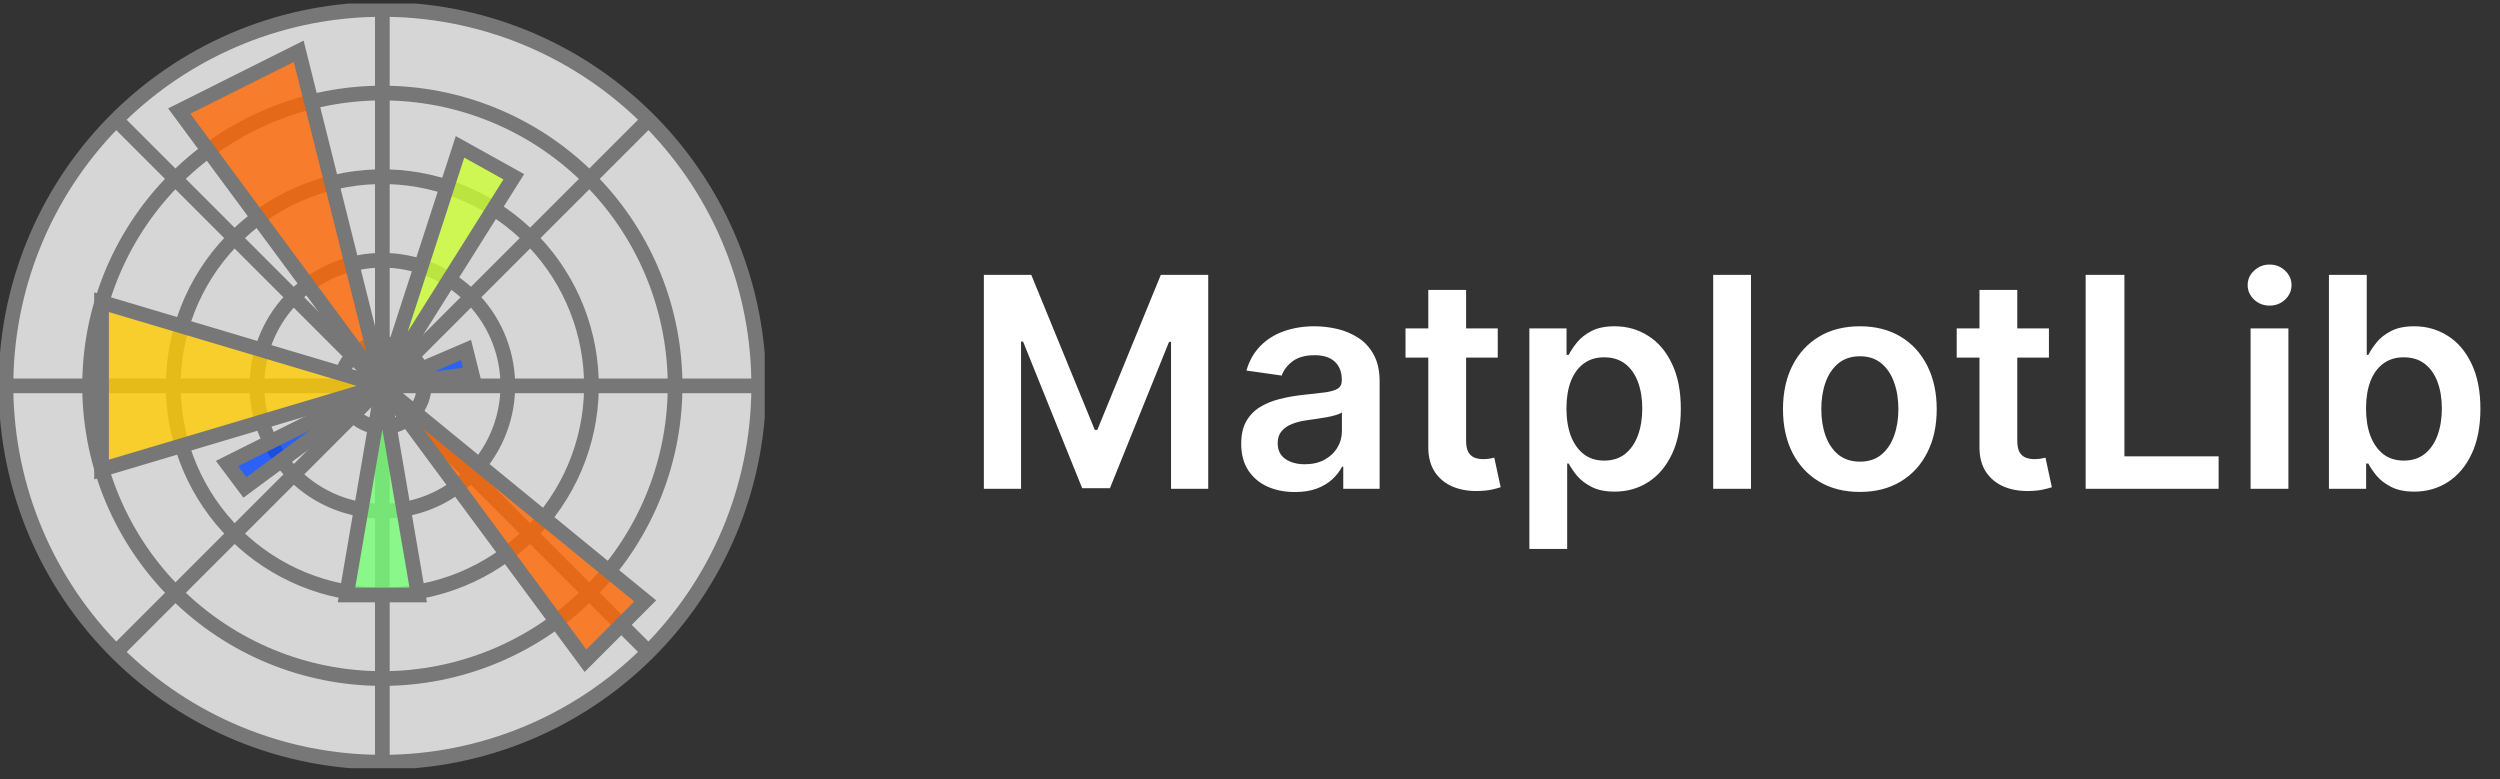 <svg width="170" height="53" viewBox="0 0 170 53" fill="none" xmlns="http://www.w3.org/2000/svg">
<rect x="0" y="0" width="170" height="53" fill="#333333" stroke="none"/>
<g clip-path="url(#clip0_1822_5562)">
<path d="M25.594 0.645C18.842 0.752 12.406 3.523 7.688 8.354C2.971 13.186 0.353 19.686 0.407 26.438C0.461 33.191 3.181 39.648 7.974 44.404C12.768 49.16 19.247 51.829 26 51.829C32.753 51.829 39.232 49.16 44.026 44.404C48.819 39.648 51.539 33.191 51.593 26.438C51.647 19.686 49.029 13.186 44.312 8.354C39.594 3.523 33.158 0.752 26.406 0.645H25.594ZM25.594 6.332C20.351 6.439 15.361 8.611 11.71 12.375C8.059 16.14 6.041 21.193 6.095 26.437C6.148 31.681 8.269 36.692 11.996 40.382C15.723 44.071 20.756 46.14 26 46.14C31.244 46.14 36.277 44.071 40.004 40.382C43.731 36.692 45.852 31.681 45.905 26.437C45.959 21.193 43.941 16.14 40.29 12.375C36.639 8.611 31.649 6.439 26.406 6.332H25.594ZM25.594 12.02C21.859 12.126 18.317 13.698 15.733 16.396C13.148 19.094 11.729 22.7 11.783 26.436C11.836 30.171 13.357 33.736 16.018 36.358C18.678 38.981 22.264 40.451 26 40.451C29.736 40.451 33.322 38.981 35.982 36.358C38.642 33.736 40.164 30.171 40.217 26.436C40.271 22.7 38.852 19.094 36.267 16.396C33.683 13.698 30.141 12.126 26.406 12.02H25.594ZM25.594 17.707C23.369 17.813 21.274 18.785 19.756 20.415C18.238 22.046 17.418 24.205 17.471 26.432C17.524 28.659 18.446 30.776 20.04 32.333C21.634 33.889 23.773 34.76 26 34.76C28.227 34.76 30.367 33.889 31.96 32.333C33.554 30.776 34.476 28.659 34.529 26.432C34.582 24.205 33.762 22.046 32.244 20.415C30.726 18.785 28.631 17.813 26.406 17.707H25.594ZM25.594 23.395C24.882 23.497 24.236 23.866 23.785 24.426C23.334 24.986 23.112 25.696 23.164 26.413C23.215 27.13 23.536 27.801 24.062 28.291C24.589 28.78 25.281 29.053 26 29.053C26.719 29.053 27.411 28.78 27.938 28.291C28.464 27.801 28.785 27.13 28.836 26.413C28.888 25.696 28.666 24.986 28.215 24.426C27.764 23.866 27.118 23.497 26.406 23.395H25.594ZM51.594 26.238H0.406H51.594ZM44.281 7.957L7.719 44.52L44.281 7.957ZM44.281 44.52L7.719 7.957L44.281 44.52ZM26 0.645V51.832V0.645Z" fill="white" fill-opacity="0.8"/>
<path d="M51.594 26.238H0.406M44.281 7.957L7.719 44.52M44.281 44.52L7.719 7.957M26 0.645V51.832M25.594 0.645C18.842 0.752 12.406 3.523 7.688 8.354C2.971 13.186 0.353 19.686 0.407 26.438C0.461 33.191 3.181 39.648 7.974 44.404C12.768 49.16 19.247 51.829 26 51.829C32.753 51.829 39.232 49.16 44.026 44.404C48.819 39.648 51.539 33.191 51.593 26.438C51.647 19.686 49.029 13.186 44.312 8.354C39.594 3.523 33.158 0.752 26.406 0.645H25.594ZM25.594 6.332C20.351 6.439 15.361 8.611 11.71 12.375C8.059 16.14 6.041 21.193 6.095 26.437C6.148 31.681 8.269 36.692 11.996 40.382C15.723 44.071 20.756 46.14 26 46.14C31.244 46.14 36.277 44.071 40.004 40.382C43.731 36.692 45.852 31.681 45.905 26.437C45.959 21.193 43.941 16.14 40.29 12.375C36.639 8.611 31.649 6.439 26.406 6.332H25.594ZM25.594 12.02C21.859 12.126 18.317 13.698 15.733 16.396C13.148 19.094 11.729 22.7 11.783 26.436C11.836 30.171 13.357 33.736 16.018 36.358C18.678 38.981 22.264 40.451 26 40.451C29.736 40.451 33.322 38.981 35.982 36.358C38.642 33.736 40.164 30.171 40.217 26.436C40.271 22.7 38.852 19.094 36.267 16.396C33.683 13.698 30.141 12.126 26.406 12.02H25.594ZM25.594 17.707C23.369 17.813 21.274 18.785 19.756 20.415C18.238 22.046 17.418 24.205 17.471 26.432C17.524 28.659 18.446 30.776 20.04 32.333C21.634 33.889 23.773 34.76 26 34.76C28.227 34.76 30.367 33.889 31.96 32.333C33.554 30.776 34.476 28.659 34.529 26.432C34.582 24.205 33.762 22.046 32.244 20.415C30.726 18.785 28.631 17.813 26.406 17.707H25.594ZM25.594 23.395C24.882 23.497 24.236 23.866 23.785 24.426C23.334 24.986 23.112 25.696 23.164 26.413C23.215 27.13 23.536 27.801 24.062 28.291C24.589 28.78 25.281 29.053 26 29.053C26.719 29.053 27.411 28.78 27.938 28.291C28.464 27.801 28.785 27.13 28.836 26.413C28.888 25.696 28.666 24.986 28.215 24.426C27.764 23.866 27.118 23.497 26.406 23.395H25.594Z" stroke="#777777"/>
<path d="M20.312 3.488L12.188 7.551L39.812 44.926L43.875 40.863L26 26.238L20.312 3.488Z" fill="#FF6600" fill-opacity="0.8" stroke="#777777"/>
<path d="M6.906 20.551V31.926L26 26.238L6.906 20.551Z" fill="#FFCC00" fill-opacity="0.8" stroke="#777777"/>
<path d="M26 26.238L28.438 40.457H23.562L26 26.238Z" fill="#77FF77" fill-opacity="0.8" stroke="#777777"/>
<path d="M26 26.238L31.281 9.988L34.938 12.02L26 26.238Z" fill="#CCFF33" fill-opacity="0.8" stroke="#777777"/>
<path d="M26 26.238L31.688 23.801L32.094 25.426L26 26.238ZM26 26.238L15.438 31.52L16.656 33.145L26 26.238Z" fill="#0044FF" fill-opacity="0.8"/>
<path d="M26 26.238L31.688 23.801L32.094 25.426L26 26.238ZM26 26.238L15.438 31.52L16.656 33.145L26 26.238Z" stroke="#777777"/>
</g>
<path d="M66.903 18.693H70.128L74.446 29.233H74.617L78.935 18.693H82.159V33.238H79.631V23.245H79.496L75.476 33.196H73.587L69.567 23.224H69.432V33.238H66.903V18.693ZM88.054 33.459C87.363 33.459 86.74 33.335 86.186 33.089C85.637 32.838 85.201 32.469 84.879 31.981C84.562 31.494 84.403 30.892 84.403 30.177C84.403 29.562 84.517 29.053 84.744 28.65C84.972 28.248 85.282 27.926 85.675 27.684C86.068 27.443 86.51 27.261 87.003 27.137C87.5 27.01 88.014 26.917 88.544 26.86C89.183 26.794 89.702 26.735 90.099 26.683C90.497 26.626 90.786 26.541 90.966 26.427C91.151 26.309 91.243 26.127 91.243 25.88V25.838C91.243 25.303 91.084 24.888 90.767 24.595C90.45 24.301 89.993 24.154 89.396 24.154C88.767 24.154 88.267 24.292 87.898 24.566C87.533 24.841 87.287 25.165 87.159 25.539L84.758 25.198C84.948 24.536 85.26 23.982 85.696 23.537C86.132 23.087 86.664 22.751 87.294 22.528C87.924 22.301 88.62 22.187 89.382 22.187C89.908 22.187 90.431 22.249 90.952 22.372C91.472 22.495 91.948 22.698 92.379 22.983C92.81 23.262 93.156 23.643 93.416 24.126C93.681 24.609 93.814 25.213 93.814 25.937V33.238H91.342V31.74H91.257C91.101 32.043 90.881 32.327 90.597 32.592C90.317 32.852 89.965 33.063 89.538 33.224C89.117 33.38 88.622 33.459 88.054 33.459ZM88.722 31.569C89.238 31.569 89.685 31.467 90.064 31.264C90.443 31.055 90.734 30.781 90.938 30.44C91.146 30.099 91.25 29.727 91.25 29.325V28.039C91.169 28.106 91.032 28.167 90.838 28.224C90.649 28.281 90.436 28.331 90.199 28.373C89.962 28.416 89.728 28.454 89.496 28.487C89.264 28.52 89.062 28.548 88.892 28.572C88.508 28.624 88.165 28.709 87.862 28.828C87.559 28.946 87.32 29.112 87.145 29.325C86.97 29.533 86.882 29.803 86.882 30.135C86.882 30.608 87.055 30.966 87.401 31.207C87.746 31.448 88.187 31.569 88.722 31.569ZM101.847 22.329V24.318H95.575V22.329H101.847ZM97.124 19.716H99.695V29.957C99.695 30.303 99.747 30.568 99.851 30.753C99.96 30.932 100.102 31.055 100.277 31.122C100.452 31.188 100.646 31.221 100.859 31.221C101.02 31.221 101.167 31.209 101.3 31.186C101.437 31.162 101.541 31.141 101.612 31.122L102.045 33.132C101.908 33.179 101.712 33.231 101.456 33.288C101.205 33.345 100.897 33.378 100.533 33.387C99.889 33.406 99.309 33.309 98.793 33.096C98.276 32.878 97.867 32.542 97.564 32.088C97.266 31.633 97.119 31.065 97.124 30.383V19.716ZM103.997 37.329V22.329H106.525V24.133H106.674C106.807 23.868 106.994 23.586 107.235 23.288C107.477 22.985 107.804 22.727 108.216 22.514C108.627 22.296 109.153 22.187 109.792 22.187C110.635 22.187 111.395 22.403 112.072 22.834C112.754 23.26 113.294 23.892 113.691 24.73C114.094 25.563 114.295 26.586 114.295 27.798C114.295 28.996 114.099 30.014 113.706 30.852C113.313 31.69 112.778 32.329 112.1 32.77C111.423 33.21 110.656 33.43 109.799 33.43C109.174 33.43 108.656 33.326 108.244 33.117C107.832 32.909 107.501 32.658 107.25 32.365C107.003 32.066 106.812 31.785 106.674 31.52H106.568V37.329H103.997ZM106.518 27.784C106.518 28.489 106.618 29.107 106.816 29.637C107.02 30.168 107.311 30.582 107.69 30.88C108.074 31.174 108.538 31.321 109.082 31.321C109.65 31.321 110.126 31.169 110.51 30.866C110.893 30.558 111.182 30.139 111.376 29.609C111.575 29.074 111.674 28.466 111.674 27.784C111.674 27.107 111.577 26.505 111.383 25.98C111.189 25.454 110.9 25.042 110.517 24.744C110.133 24.446 109.655 24.297 109.082 24.297C108.533 24.297 108.066 24.441 107.683 24.73C107.299 25.019 107.008 25.423 106.809 25.944C106.615 26.465 106.518 27.078 106.518 27.784ZM119.068 18.693V33.238H116.497V18.693H119.068ZM126.47 33.451C125.405 33.451 124.482 33.217 123.7 32.748C122.919 32.279 122.313 31.624 121.882 30.781C121.456 29.938 121.243 28.953 121.243 27.826C121.243 26.7 121.456 25.712 121.882 24.865C122.313 24.017 122.919 23.359 123.7 22.89C124.482 22.422 125.405 22.187 126.47 22.187C127.536 22.187 128.459 22.422 129.24 22.89C130.021 23.359 130.625 24.017 131.051 24.865C131.482 25.712 131.697 26.7 131.697 27.826C131.697 28.953 131.482 29.938 131.051 30.781C130.625 31.624 130.021 32.279 129.24 32.748C128.459 33.217 127.536 33.451 126.47 33.451ZM126.484 31.392C127.062 31.392 127.545 31.233 127.933 30.916C128.321 30.594 128.61 30.163 128.8 29.623C128.994 29.084 129.091 28.482 129.091 27.819C129.091 27.152 128.994 26.548 128.8 26.008C128.61 25.464 128.321 25.03 127.933 24.709C127.545 24.387 127.062 24.226 126.484 24.226C125.893 24.226 125.4 24.387 125.007 24.709C124.619 25.03 124.328 25.464 124.134 26.008C123.944 26.548 123.849 27.152 123.849 27.819C123.849 28.482 123.944 29.084 124.134 29.623C124.328 30.163 124.619 30.594 125.007 30.916C125.4 31.233 125.893 31.392 126.484 31.392ZM139.327 22.329V24.318H133.056V22.329H139.327ZM134.604 19.716H137.175V29.957C137.175 30.303 137.227 30.568 137.331 30.753C137.44 30.932 137.582 31.055 137.757 31.122C137.933 31.188 138.127 31.221 138.34 31.221C138.501 31.221 138.648 31.209 138.78 31.186C138.917 31.162 139.022 31.141 139.093 31.122L139.526 33.132C139.389 33.179 139.192 33.231 138.936 33.288C138.685 33.345 138.378 33.378 138.013 33.387C137.369 33.406 136.789 33.309 136.273 33.096C135.757 32.878 135.347 32.542 135.044 32.088C134.746 31.633 134.599 31.065 134.604 30.383V19.716ZM141.825 33.238V18.693H144.46V31.029H150.866V33.238H141.825ZM153.04 33.238V22.329H155.611V33.238H153.04ZM154.332 20.781C153.925 20.781 153.575 20.646 153.281 20.376C152.988 20.101 152.841 19.772 152.841 19.389C152.841 19.001 152.988 18.672 153.281 18.402C153.575 18.127 153.925 17.99 154.332 17.99C154.744 17.99 155.095 18.127 155.384 18.402C155.677 18.672 155.824 19.001 155.824 19.389C155.824 19.772 155.677 20.101 155.384 20.376C155.095 20.646 154.744 20.781 154.332 20.781ZM158.368 33.238V18.693H160.939V24.133H161.046C161.178 23.868 161.365 23.586 161.607 23.288C161.848 22.985 162.175 22.727 162.587 22.514C162.999 22.296 163.525 22.187 164.164 22.187C165.007 22.187 165.766 22.403 166.444 22.834C167.125 23.26 167.665 23.892 168.063 24.73C168.465 25.563 168.667 26.586 168.667 27.798C168.667 28.996 168.47 30.014 168.077 30.852C167.684 31.69 167.149 32.329 166.472 32.77C165.795 33.21 165.028 33.43 164.171 33.43C163.546 33.43 163.027 33.326 162.615 33.117C162.203 32.909 161.872 32.658 161.621 32.365C161.375 32.066 161.183 31.785 161.046 31.52H160.897V33.238H158.368ZM160.89 27.784C160.89 28.489 160.989 29.107 161.188 29.637C161.391 30.168 161.683 30.582 162.061 30.88C162.445 31.174 162.909 31.321 163.453 31.321C164.022 31.321 164.498 31.169 164.881 30.866C165.265 30.558 165.553 30.139 165.748 29.609C165.946 29.074 166.046 28.466 166.046 27.784C166.046 27.107 165.949 26.505 165.755 25.98C165.56 25.454 165.272 25.042 164.888 24.744C164.505 24.446 164.026 24.297 163.453 24.297C162.904 24.297 162.438 24.441 162.054 24.73C161.671 25.019 161.38 25.423 161.181 25.944C160.987 26.465 160.89 27.078 160.89 27.784Z" fill="white"/>
<defs>
<clipPath id="clip0_1822_5562">
<rect width="52" height="52" fill="white" transform="translate(0 0.238)"/>
</clipPath>
</defs>
</svg>
